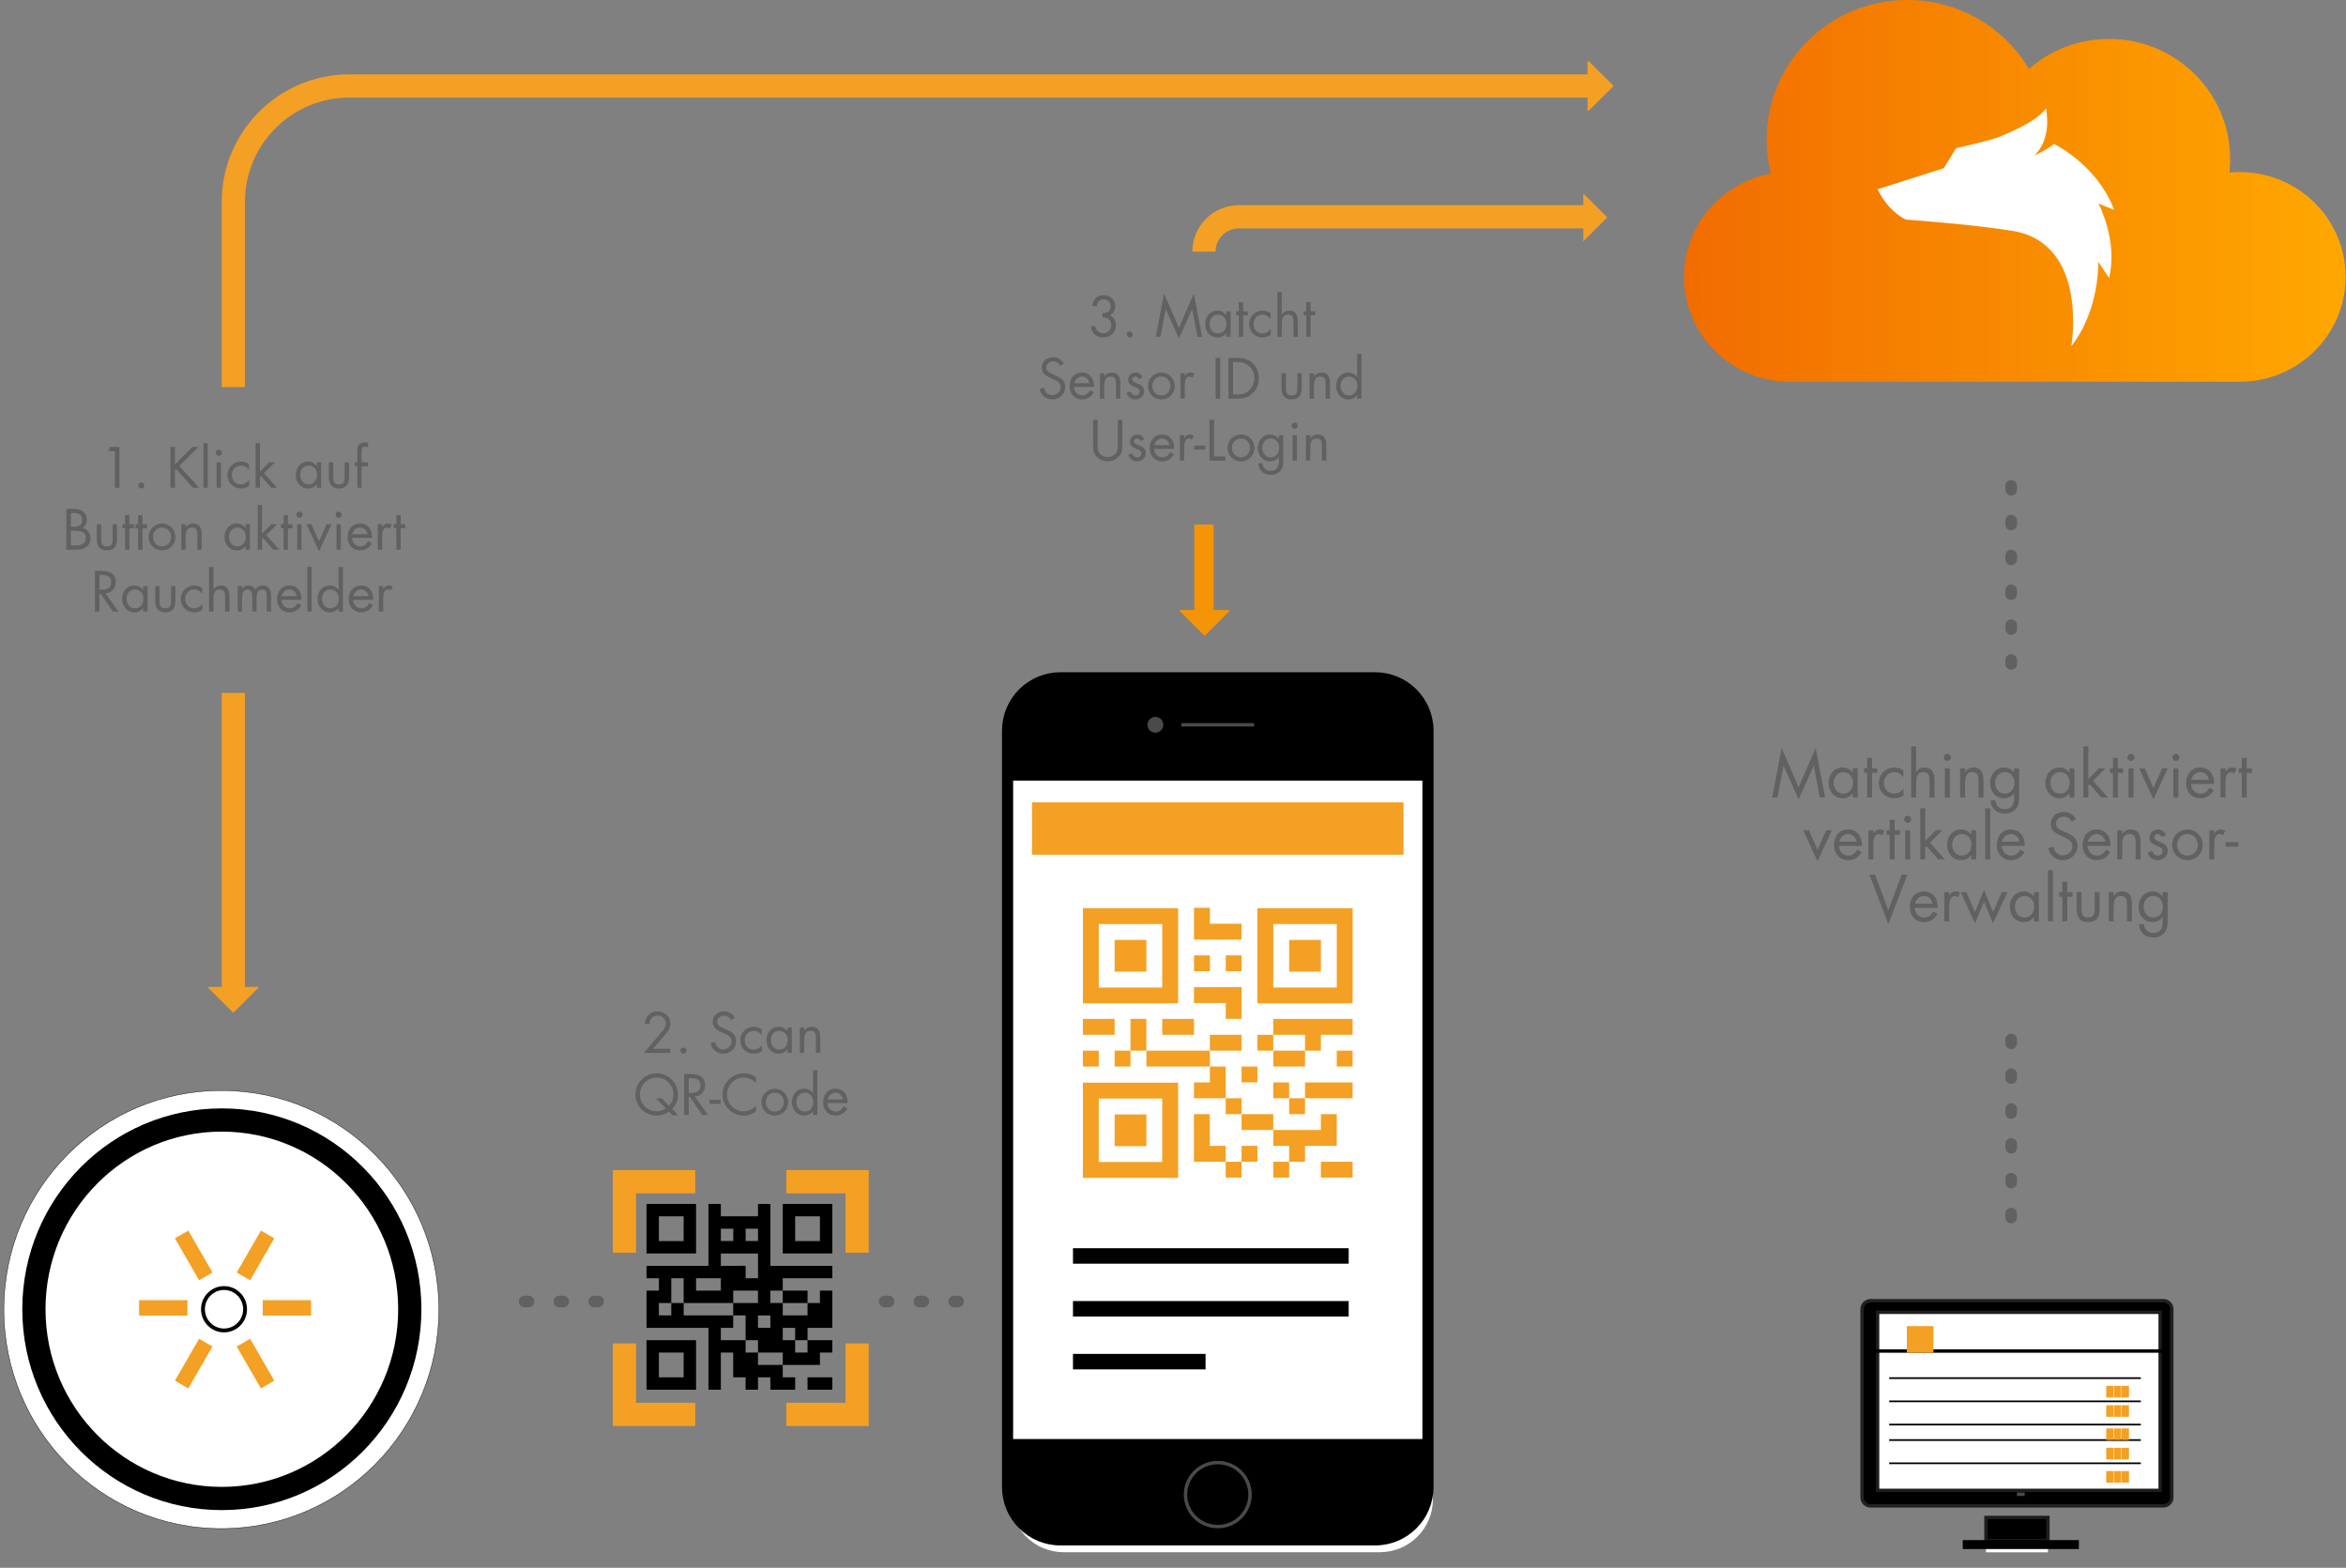 <svg width="606" height="405" viewBox="0 0 606 405" fill="none" xmlns="http://www.w3.org/2000/svg">
<rect x="0" y="0" width="606" height="405" fill="#808080" stroke="none"/>
<g id="Group 33" clip-path="url(#clip0_0_479)">
<g id="Group 144">
<g id="Group 15">
<path id="Fill 1" fill-rule="evenodd" clip-rule="evenodd" d="M456.342 35.997C456.342 39.058 456.727 42.036 457.454 44.874V44.874C444.687 47.164 435 58.228 435 71.526V71.526C435 86.483 447.255 98.611 462.366 98.611V98.611H578.536C593.65 98.611 605.9 86.483 605.9 71.526V71.526C605.9 56.565 593.65 44.438 578.536 44.438V44.438C577.639 44.438 576.753 44.482 575.875 44.567V44.567C576.006 43.407 576.077 42.223 576.077 41.03V41.03C576.077 23.926 562.069 10.059 544.787 10.059V10.059C536.852 10.059 529.607 12.981 524.094 17.801V17.801C517.773 7.152 506.087 0 492.708 0V0C472.623 0 456.342 16.114 456.342 35.997" fill="url(#paint0_linear_0_479)"/>
<path id="Fill 4" fill-rule="evenodd" clip-rule="evenodd" d="M542.04 52.565C542.04 52.565 547.17 62.135 544.79 71.794L542.013 67.629C542.013 67.629 542.444 79.99 535.043 89.421C535.043 89.421 539.711 62.764 519.689 59.614C508.363 57.831 492.37 56.739 492.37 56.739C492.37 56.739 488.015 55.029 485 48.897L502.125 43.442L505.266 38.295C505.266 38.295 514.166 36.303 516.313 35.385C516.313 35.385 526.069 31.732 528.48 28C528.48 28 530.301 35.532 525.508 40.169C525.508 40.169 529.69 38.187 530.529 37.178C530.529 37.178 541.625 42.396 546.109 54.216L542.04 52.565Z" fill="white"/>
</g>
<g id="Group 34">
<g id="Group 50 Copy 5">
<path id="Stroke 31" fill-rule="evenodd" clip-rule="evenodd" d="M0.99 338.293C0.99 307.054 26.148 281.705 57.165 281.705C88.204 281.705 113.362 307.054 113.362 338.293C113.362 369.543 88.204 394.88 57.165 394.88C26.148 394.88 0.99 369.543 0.99 338.293Z" fill="white" stroke="black" stroke-width="0.1"/>
<path id="Stroke 33" fill-rule="evenodd" clip-rule="evenodd" d="M8.757 338.209C8.757 311.213 30.493 289.321 57.297 289.321C84.117 289.321 105.853 311.213 105.853 338.209C105.853 365.22 84.117 387.096 57.297 387.096C30.493 387.096 8.757 365.22 8.757 338.209Z" stroke="black" stroke-width="6"/>
<path id="Fill 37" d="M52.431 338.209C52.431 335.18 54.872 332.732 57.868 332.732C60.876 332.732 63.306 335.18 63.306 338.209C63.306 341.238 60.876 343.685 57.868 343.685C54.872 343.685 52.431 341.238 52.431 338.209" stroke="black"/>
</g>
<path id="Stroke 20" d="M413.407 22.206H90.266C73.697 22.206 60.266 35.638 60.266 52.206V100" stroke="#F4A024" stroke-width="6"/>
<path id="Fill 22" fill-rule="evenodd" clip-rule="evenodd" d="M54.059 255.154L60.266 261.318L66.472 255.154H54.059Z" fill="#F4A024"/>
<path id="Stroke 24" fill-rule="evenodd" clip-rule="evenodd" d="M54.059 255.154L60.266 261.318L66.472 255.154H54.059Z" stroke="#F4A024" stroke-width="0.44" stroke-linejoin="round"/>
<path id="Fill 26" fill-rule="evenodd" clip-rule="evenodd" d="M410.302 28.372L416.512 22.207L410.302 16.043V28.372Z" fill="#F4A024"/>
<path id="Stroke 28" fill-rule="evenodd" clip-rule="evenodd" d="M410.302 28.372L416.512 22.207L410.302 16.043V28.372Z" stroke="#F4A024" stroke-width="0.44" stroke-linejoin="round"/>
<path id="Stroke 30" d="M60.266 179V256.552" stroke="#F4A024" stroke-width="6"/>
<path id="Fill 32" fill-rule="evenodd" clip-rule="evenodd" d="M261.066 192.516C261.066 184.989 267.211 178.89 274.783 178.89H356.415C363.993 178.89 370.132 184.989 370.132 192.516V387.35C370.132 394.873 363.993 400.976 356.415 400.976H274.783C267.211 400.976 261.066 394.873 261.066 387.35V192.516Z" fill="#FEFEFE"/>
</g>
<path id="Fill 1_2" fill-rule="evenodd" clip-rule="evenodd" d="M202.193 323.803H214.996V311H202.193V323.803ZM205.399 320.604H211.797V314.206H205.399V320.604ZM195.798 311V314.203H186.201V311H183.002V327.002H167V330.201H170.199V333.4H167V343.005H183.002V358.996H186.201V355.797V349.399H189.397V355.797H192.596V358.996H195.798V355.797H198.997V358.996H205.399V355.797H202.193V352.602H211.797V349.399H214.996V346.2H208.598V343.005H214.996V333.4H211.797V336.599H208.598V339.802H202.193V336.599H208.598V333.4H202.193V336.599H198.997V333.4H202.193V330.201H214.996V327.002H198.997V311H195.798ZM192.61 320.59H195.806V317.391H192.61V320.59ZM186.209 320.59H189.411V317.391H186.209V320.59ZM186.201 323.807H195.798L195.806 326.984V330.19H192.61V326.984L186.201 327.002V323.807ZM179.8 333.4H186.201V330.201H179.8V333.4ZM173.398 330.201H176.597V336.599H173.398V339.802H170.199V336.599H173.398V330.201ZM189.397 333.4H195.798V336.599H189.397V339.802H176.601V336.599H189.397V333.4ZM186.201 343.005H189.397V339.802H192.596V343.005V346.2H186.201V343.005ZM195.798 343.005H198.997V339.806H195.798V343.005ZM202.193 346.2H205.399V343.005H202.193V346.2ZM205.399 349.399H208.594V346.2H205.399V349.399ZM192.596 349.399H195.798V346.2H192.596V349.399ZM195.798 352.598H202.196V349.399H195.798V352.598ZM167 323.803H179.8V311H167V323.803ZM170.199 320.604H176.597V314.206H170.199V320.604ZM167 359H179.8V346.2H167V359ZM170.199 355.797H176.597V349.399H170.199V355.797ZM208.598 355.797V358.996H214.996L214.993 355.797H208.598Z" fill="black"/>
<g id="Group 39">
<path id="Clip 36" fill-rule="evenodd" clip-rule="evenodd" d="M273.871 175C266.321 175 260.198 181.151 260.198 188.742V188.742V385.227C260.198 392.821 266.321 398.972 273.871 398.972V398.972H355.253C362.806 398.972 368.932 392.821 368.932 385.227V385.227V188.742C368.932 181.151 362.806 175 355.253 175V175H273.871Z" fill="black"/>
<mask id="mask0_0_479" style="mask-type:luminance" maskUnits="userSpaceOnUse" x="260" y="175" width="109" height="224">
<path id="Clip 36_2" fill-rule="evenodd" clip-rule="evenodd" d="M273.871 175C266.321 175 260.198 181.151 260.198 188.742V188.742V385.227C260.198 392.821 266.321 398.972 273.871 398.972V398.972H355.253C362.806 398.972 368.932 392.821 368.932 385.227V385.227V188.742C368.932 181.151 362.806 175 355.253 175V175H273.871Z" fill="white"/>
</mask>
<g mask="url(#mask0_0_479)">
<path id="Fill 35" fill-rule="evenodd" clip-rule="evenodd" d="M260.195 372.175H368.932V201.207H260.195V372.175Z" fill="white"/>
<path id="Stroke 37" fill-rule="evenodd" clip-rule="evenodd" d="M260.195 372.175H368.932V201.207H260.195V372.175Z" stroke="black" stroke-width="0.88"/>
<path id="Stroke 38" fill-rule="evenodd" clip-rule="evenodd" d="M306.232 386.082C306.232 381.522 309.962 377.816 314.565 377.816C319.168 377.816 322.898 381.522 322.898 386.082C322.898 390.646 319.168 394.352 314.565 394.352C309.962 394.352 306.232 390.646 306.232 386.082Z" stroke="#4A4A4A" stroke-width="0.88"/>
</g>
</g>
<g id="Group 67">
<path id="Stroke 40" fill-rule="evenodd" clip-rule="evenodd" d="M260.264 188.757C260.264 181.211 266.382 175.095 273.922 175.095H355.204C362.75 175.095 368.862 181.211 368.862 188.757V384.119C368.862 391.662 362.75 397.781 355.204 397.781H273.922C266.382 397.781 260.264 391.662 260.264 384.119V188.757Z" stroke="black" stroke-width="2.88"/>
<path id="Stroke 42" d="M305.171 187.236H323.957" stroke="#4A4A4A" stroke-width="0.88"/>
<path id="Fill 44" fill-rule="evenodd" clip-rule="evenodd" d="M296.401 187.236C296.401 186.106 297.32 185.19 298.45 185.19C299.583 185.19 300.499 186.106 300.499 187.236C300.499 188.366 299.583 189.285 298.45 189.285C297.32 189.285 296.401 188.366 296.401 187.236" fill="#4A4A4A"/>
<path id="Stroke 46" d="M362.546 214.03H266.581" stroke="#F4A024" stroke-width="13.521"/>
<path id="Fill 48" fill-rule="evenodd" clip-rule="evenodd" d="M333.007 251.001H341.205V242.802H333.007V251.001ZM328.91 255.099H345.303V238.704H328.91V255.099ZM324.812 259.196H349.403V234.606H324.812V259.196ZM287.929 251.001H296.127V242.802H287.929V251.001ZM283.831 255.099H300.224V238.704H283.831V255.099ZM279.731 259.196H304.322V234.606H279.731V259.196ZM333.004 283.706H337.105V279.608H349.4V283.706H337.105V287.804H333.004V283.706H328.907V279.608H333.004V283.706ZM341.202 304.195H349.4V300.1H341.202V304.195ZM316.611 300.1H320.709V295.999H324.809V300.1H320.709V304.198H316.611V300.1ZM308.407 287.804H312.504V295.999H316.611V300.1H312.504H308.407L308.416 295.999L308.407 287.804ZM320.709 279.602H324.806V275.507H320.709V279.602ZM345.3 275.507H349.397V271.409H345.3V275.507ZM341.202 267.311V271.409H337.105V275.507H328.907V271.409H324.809V267.311H328.907V263.214H349.4V267.311H341.202ZM328.907 271.409H337.105V267.311H328.907V271.409ZM328.907 300.1H333.004V295.999H328.907V291.902H320.709V287.804H316.611V283.706H308.416V279.608H312.517V275.507H296.13V271.409H312.517V267.311H320.709V271.409H312.517V275.507H316.611V279.608V283.706H320.709V287.804H328.907V291.902H341.202V287.804H345.3V291.902V295.999H337.105V300.1H333.004V304.198H328.907V300.1ZM300.221 267.311H308.419V263.214H300.221V267.311ZM292.023 271.412H296.121V263.214H292.023V271.412ZM287.926 275.507H292.023V271.409H287.926V275.507ZM279.728 275.507H283.825V271.409H279.728V275.507ZM279.728 267.311H287.926V263.214H279.728V267.311ZM316.63 254.993H320.727V263.192H316.63V259.116H308.419V255.015L316.63 254.993ZM316.63 250.892H320.727V246.797H316.63V250.892ZM308.432 250.892H312.529V246.797H308.432V250.892ZM312.532 238.623H320.712V242.721H308.419V238.623L308.432 234.501H312.532V238.623ZM287.929 296.083H296.127V287.884H287.929V296.083ZM283.828 300.178H300.221V283.787H283.828V300.178ZM279.728 304.279H304.319V279.689H279.728V304.279Z" fill="#F4A024"/>
<path id="Stroke 51" d="M161.301 323.606V305.265H179.584" stroke="#F4A024" stroke-width="6"/>
<path id="Stroke 52" d="M221.408 323.606V305.265H203.118" stroke="#F4A024" stroke-width="6"/>
<path id="Stroke 53" d="M161.301 347.029V365.373H179.584" stroke="#F4A024" stroke-width="6"/>
<path id="Stroke 54" d="M221.408 347.029V365.373H203.118" stroke="#F4A024" stroke-width="6"/>
<path id="Line Copy 10" d="M154.5 336.208H131.5" stroke="#616161" stroke-width="3" stroke-linecap="round" stroke-linejoin="round" stroke-dasharray="1 8 1 8"/>
<path id="Line Copy 10_2" d="M247.5 336.208H225.5" stroke="#616161" stroke-width="3" stroke-linecap="round" stroke-linejoin="round" stroke-dasharray="1 8 1 8"/>
<path id="Stroke 61" d="M46.911 318.896L53.16 329.715" stroke="#F4A024" stroke-width="4"/>
<path id="Stroke 62" d="M62.879 346.841L69.125 357.66" stroke="#F4A024" stroke-width="4"/>
<path id="Stroke 63" d="M35.933 337.858H48.421" stroke="#F4A024" stroke-width="4"/>
<path id="Stroke 64" d="M67.869 337.858H80.364" stroke="#F4A024" stroke-width="4"/>
<path id="Stroke 65" d="M46.911 357.66L53.16 346.841" stroke="#F4A024" stroke-width="4"/>
<path id="Stroke 66" d="M62.879 329.715L69.125 318.896" stroke="#F4A024" stroke-width="4"/>
</g>
<g id="Group 128">
<g id="Group 31">
<path id="Fill 95" fill-rule="evenodd" clip-rule="evenodd" d="M513 401H529V392H513V401Z" fill="#FEFEFE"/>
<path id="Stroke 97" fill-rule="evenodd" clip-rule="evenodd" d="M513 398H529V392H513V398Z" fill="black" stroke="#1D1D1D" stroke-width="0.881"/>
<path id="Stroke 98" d="M507 399H537" stroke="black" stroke-width="2.322" stroke-linejoin="round"/>
<path id="Fill 99" fill-rule="evenodd" clip-rule="evenodd" d="M481 338.185C481 336.979 481.975 336 483.178 336H558.823C560.025 336 561 336.979 561 338.185V386.815C561 388.021 560.025 389 558.823 389H483.178C481.975 389 481 388.021 481 386.815V338.185Z" fill="#FEFEFE"/>
<path id="Stroke 100" fill-rule="evenodd" clip-rule="evenodd" d="M481 338.185C481 336.979 481.975 336 483.178 336H558.823C560.025 336 561 336.979 561 338.185V386.815C561 388.021 560.025 389 558.823 389H483.178C481.975 389 481 388.021 481 386.815V338.185Z" fill="black" stroke="#212121" stroke-width="0.881"/>
<path id="Fill 101" fill-rule="evenodd" clip-rule="evenodd" d="M485 385H558V339H485V385Z" fill="white"/>
<path id="Stroke 102" fill-rule="evenodd" clip-rule="evenodd" d="M485 385H558V339H485V385Z" stroke="#1D1D1D" stroke-width="0.881"/>
<path id="Stroke 103" d="M521 386H523" stroke="#4A4A4A" stroke-width="0.881"/>
<path id="Stroke 104" d="M483 349H559" stroke="black" stroke-width="0.881"/>
<path id="Fill 105" fill-rule="evenodd" clip-rule="evenodd" d="M493 349H499V343H493V349Z" fill="#F4A024"/>
<path id="Stroke 106" fill-rule="evenodd" clip-rule="evenodd" d="M493 349H499V343H493V349Z" stroke="#F4A024" stroke-width="0.881"/>
<path id="Stroke 107" d="M488 356H553" stroke="black" stroke-width="0.441"/>
<path id="Stroke 108" d="M488 362H553" stroke="black" stroke-width="0.441"/>
<path id="Stroke 109" d="M488 368H553" stroke="black" stroke-width="0.441"/>
<path id="Stroke 110" d="M488 372H553" stroke="black" stroke-width="0.441"/>
<path id="Stroke 111" d="M488 378H553" stroke="black" stroke-width="0.441"/>
<path id="Stroke 125" d="M545 358V361" stroke="#F4A024" stroke-width="1.881"/>
<path id="Stroke 126" d="M547 358V361" stroke="#F4A024" stroke-width="1.881"/>
<path id="Stroke 127" d="M549 358V361" stroke="#F4A024" stroke-width="1.881"/>
<path id="Stroke 128" d="M545 363V366" stroke="#F4A024" stroke-width="1.881"/>
<path id="Stroke 129" d="M547 363V366" stroke="#F4A024" stroke-width="1.881"/>
<path id="Stroke 130" d="M549 363V366" stroke="#F4A024" stroke-width="1.881"/>
<path id="Stroke 131" d="M545 369V372" stroke="#F4A024" stroke-width="1.881"/>
<path id="Stroke 132" d="M547 369V372" stroke="#F4A024" stroke-width="1.881"/>
<path id="Stroke 133" d="M549 369V372" stroke="#F4A024" stroke-width="1.881"/>
<path id="Stroke 134" d="M545 374V377" stroke="#F4A024" stroke-width="1.881"/>
<path id="Stroke 135" d="M547 374V377" stroke="#F4A024" stroke-width="1.881"/>
<path id="Stroke 136" d="M549 374V377" stroke="#F4A024" stroke-width="1.881"/>
<path id="Stroke 137" d="M545 380V383" stroke="#F4A024" stroke-width="1.881"/>
<path id="Stroke 138" d="M547 380V383" stroke="#F4A024" stroke-width="1.881"/>
<path id="Stroke 139" d="M549 380V383" stroke="#F4A024" stroke-width="1.881"/>
</g>
<path id="Stroke 68" d="M348.382 324.439H277.165" stroke="black" stroke-width="4"/>
<path id="Stroke 70" d="M348.382 338.092H277.165" stroke="black" stroke-width="4"/>
<path id="Stroke 72" d="M311.411 351.743H277.163" stroke="black" stroke-width="4"/>
<path id="Line Copy 10_3" d="M519.516 171.5V121.5" stroke="#616161" stroke-width="3" stroke-linecap="round" stroke-linejoin="round" stroke-dasharray="1 8 1 8"/>
<path id="Line Copy 10_4" d="M519.516 314.5V264.5" stroke="#616161" stroke-width="3" stroke-linecap="round" stroke-linejoin="round" stroke-dasharray="1 8 1 8"/>
<path id="Fill 74" fill-rule="evenodd" clip-rule="evenodd" d="M409 62.334L415.177 56.164L409 50V62.334Z" fill="#F4A024"/>
<path id="Stroke 78" d="M311 65.017V65.017C311 60.037 315.037 56 320.017 56L411 56" stroke="#F4A024" stroke-width="6"/>
<path id="Stroke 80" d="M311 157.759V135.5" stroke="#F49406" stroke-width="5"/>
<path id="Stroke 84" fill-rule="evenodd" clip-rule="evenodd" d="M305 157.8L311.164 163.976L317.334 157.8H305Z" fill="#F49406" stroke="#F49406" stroke-width="0.44" stroke-linejoin="round"/>
</g>
</g>
<g id="1. Klick auf Button">
<path d="M29.678 116.536H27.928L28.544 115.444H30.854V126H29.678V116.536Z" fill="#616161"/>
<path d="M36.499 124.614C36.933 124.614 37.283 124.964 37.283 125.384C37.283 125.818 36.933 126.182 36.499 126.182C36.065 126.182 35.715 125.818 35.715 125.384C35.715 124.964 36.065 124.614 36.499 124.614Z" fill="#616161"/>
<path d="M45.197 119.966L49.691 115.444H51.273L46.316 120.358L51.441 126H49.816L45.49 121.156L45.197 121.45V126H44.02V115.444H45.197V119.966Z" fill="#616161"/>
<path d="M53.671 114.45V126H52.551V114.45H53.671Z" fill="#616161"/>
<path d="M57.081 119.42V126H55.961V119.42H57.081ZM56.521 116.144C56.955 116.144 57.319 116.508 57.319 116.942C57.319 117.39 56.955 117.74 56.521 117.74C56.087 117.74 55.723 117.39 55.723 116.942C55.723 116.508 56.087 116.144 56.521 116.144Z" fill="#616161"/>
<path d="M64.301 119.896V121.38H64.273C63.755 120.722 63.111 120.274 62.229 120.274C60.871 120.274 59.905 121.394 59.905 122.71C59.905 124.012 60.801 125.146 62.173 125.146C63.111 125.146 63.769 124.726 64.315 124.012H64.343V125.51C63.699 125.944 63.041 126.182 62.257 126.182C60.269 126.182 58.757 124.698 58.757 122.71C58.757 120.75 60.339 119.238 62.271 119.238C62.985 119.238 63.713 119.476 64.301 119.896Z" fill="#616161"/>
<path d="M67.137 114.45V121.856L69.531 119.42H71.029L68.215 122.22L71.561 126H70.077L67.431 123.004L67.137 123.298V126H66.017V114.45H67.137Z" fill="#616161"/>
<path d="M79.686 120.274C78.384 120.274 77.544 121.408 77.544 122.64C77.544 123.928 78.3 125.146 79.7 125.146C81.142 125.146 81.898 123.984 81.898 122.654C81.898 121.338 81.072 120.274 79.686 120.274ZM82.962 119.42V126H81.842V125.09H81.814C81.24 125.818 80.47 126.182 79.546 126.182C77.614 126.182 76.396 124.544 76.396 122.724C76.396 120.848 77.586 119.238 79.56 119.238C80.456 119.238 81.268 119.658 81.814 120.358H81.842V119.42H82.962Z" fill="#616161"/>
<path d="M86.072 119.42V123.088C86.072 124.194 86.198 125.146 87.556 125.146C88.914 125.146 89.04 124.194 89.04 123.088V119.42H90.16V123.214C90.16 124.964 89.502 126.182 87.556 126.182C85.61 126.182 84.952 124.964 84.952 123.214V119.42H86.072Z" fill="#616161"/>
<path d="M93.418 120.456V126H92.298V120.456H91.682V119.42H92.298V116.802C92.298 116.256 92.298 115.57 92.592 115.094C92.956 114.506 93.614 114.268 94.286 114.268C94.552 114.268 94.818 114.324 95.084 114.408V115.542C94.832 115.458 94.608 115.388 94.328 115.388C93.418 115.388 93.418 116.032 93.418 117.194V119.42H95.084V120.456H93.418Z" fill="#616161"/>
<path d="M18.311 137.1V140.908H19.487C20.803 140.908 22.189 140.586 22.189 138.976C22.189 137.338 20.621 137.1 19.333 137.1H18.311ZM17.135 142V131.444H18.871C20.789 131.444 22.399 132.144 22.399 134.3C22.399 135.154 22.077 135.882 21.363 136.358C22.623 136.666 23.365 137.8 23.365 139.06C23.365 141.16 21.671 142 19.585 142H17.135ZM18.311 132.536V136.092H18.759C20.089 136.092 21.223 135.938 21.223 134.3C21.223 132.704 20.215 132.536 18.773 132.536H18.311Z" fill="#616161"/>
<path d="M26.128 135.42V139.088C26.128 140.194 26.254 141.146 27.612 141.146C28.97 141.146 29.096 140.194 29.096 139.088V135.42H30.216V139.214C30.216 140.964 29.558 142.182 27.612 142.182C25.666 142.182 25.008 140.964 25.008 139.214V135.42H26.128Z" fill="#616161"/>
<path d="M33.432 136.456V142H32.312V136.456H31.626V135.42H32.312V133.054H33.432V135.42H34.608V136.456H33.432Z" fill="#616161"/>
<path d="M36.795 136.456V142H35.675V136.456H34.989V135.42H35.675V133.054H36.795V135.42H37.971V136.456H36.795Z" fill="#616161"/>
<path d="M41.852 142.182C39.934 142.182 38.394 140.656 38.394 138.724C38.394 136.792 39.92 135.238 41.852 135.238C43.784 135.238 45.31 136.792 45.31 138.724C45.31 140.656 43.77 142.182 41.852 142.182ZM41.852 136.274C40.466 136.274 39.514 137.38 39.514 138.71C39.514 140.054 40.466 141.146 41.852 141.146C43.238 141.146 44.19 140.054 44.19 138.71C44.19 137.38 43.238 136.274 41.852 136.274Z" fill="#616161"/>
<path d="M47.964 135.42V136.218H47.992C48.454 135.588 49.056 135.238 49.868 135.238C51.688 135.238 52.108 136.554 52.108 138.094V142H50.988V138.29C50.988 137.226 50.904 136.274 49.602 136.274C48.062 136.274 47.964 137.702 47.964 138.878V142H46.844V135.42H47.964Z" fill="#616161"/>
<path d="M61.277 136.274C59.975 136.274 59.135 137.408 59.135 138.64C59.135 139.928 59.891 141.146 61.291 141.146C62.733 141.146 63.489 139.984 63.489 138.654C63.489 137.338 62.663 136.274 61.277 136.274ZM64.553 135.42V142H63.433V141.09H63.405C62.831 141.818 62.061 142.182 61.137 142.182C59.205 142.182 57.987 140.544 57.987 138.724C57.987 136.848 59.177 135.238 61.151 135.238C62.047 135.238 62.859 135.658 63.405 136.358H63.433V135.42H64.553Z" fill="#616161"/>
<path d="M67.691 130.45V137.856L70.085 135.42H71.583L68.769 138.22L72.115 142H70.631L67.985 139.004L67.691 139.298V142H66.571V130.45H67.691Z" fill="#616161"/>
<path d="M74.379 136.456V142H73.259V136.456H72.573V135.42H73.259V133.054H74.379V135.42H75.555V136.456H74.379Z" fill="#616161"/>
<path d="M77.896 135.42V142H76.776V135.42H77.896ZM77.336 132.144C77.77 132.144 78.134 132.508 78.134 132.942C78.134 133.39 77.77 133.74 77.336 133.74C76.902 133.74 76.538 133.39 76.538 132.942C76.538 132.508 76.902 132.144 77.336 132.144Z" fill="#616161"/>
<path d="M80.454 135.42L82.415 139.844L84.374 135.42H85.635L82.415 142.434L79.18 135.42H80.454Z" fill="#616161"/>
<path d="M88.041 135.42V142H86.921V135.42H88.041ZM87.481 132.144C87.915 132.144 88.279 132.508 88.279 132.942C88.279 133.39 87.915 133.74 87.481 133.74C87.047 133.74 86.683 133.39 86.683 132.942C86.683 132.508 87.047 132.144 87.481 132.144Z" fill="#616161"/>
<path d="M96.101 138.948H90.935C90.949 140.166 91.817 141.146 93.091 141.146C94.043 141.146 94.659 140.572 95.093 139.788L96.045 140.334C95.415 141.51 94.351 142.182 93.007 142.182C91.047 142.182 89.787 140.684 89.787 138.794C89.787 136.848 90.921 135.238 92.979 135.238C95.093 135.238 96.213 136.988 96.101 138.948ZM90.991 137.996H94.925C94.771 137.044 93.973 136.274 92.993 136.274C92.027 136.274 91.131 137.044 90.991 137.996Z" fill="#616161"/>
<path d="M98.699 135.42V136.134H98.727C99.119 135.616 99.455 135.238 100.183 135.238C100.561 135.238 100.869 135.364 101.191 135.546L100.659 136.568C100.435 136.414 100.281 136.274 99.987 136.274C98.755 136.274 98.699 137.856 98.699 138.71V142H97.579V135.42H98.699Z" fill="#616161"/>
<path d="M103.5 136.456V142H102.38V136.456H101.694V135.42H102.38V133.054H103.5V135.42H104.676V136.456H103.5Z" fill="#616161"/>
<path d="M25.694 148.536V152.33H26.058C27.388 152.33 28.732 152.078 28.732 150.44C28.732 148.704 27.458 148.536 26.044 148.536H25.694ZM25.694 153.366V158H24.518V147.444H26.044C28.046 147.444 29.908 147.976 29.908 150.356C29.908 151.98 28.886 153.128 27.262 153.268L30.622 158H29.18L25.988 153.366H25.694Z" fill="#616161"/>
<path d="M34.836 152.274C33.533 152.274 32.694 153.408 32.694 154.64C32.694 155.928 33.45 157.146 34.849 157.146C36.291 157.146 37.047 155.984 37.047 154.654C37.047 153.338 36.221 152.274 34.836 152.274ZM38.111 151.42V158H36.992V157.09H36.964C36.389 157.818 35.62 158.182 34.696 158.182C32.764 158.182 31.546 156.544 31.546 154.724C31.546 152.848 32.736 151.238 34.709 151.238C35.605 151.238 36.417 151.658 36.964 152.358H36.992V151.42H38.111Z" fill="#616161"/>
<path d="M41.221 151.42V155.088C41.221 156.194 41.347 157.146 42.706 157.146C44.063 157.146 44.19 156.194 44.19 155.088V151.42H45.309V155.214C45.309 156.964 44.651 158.182 42.706 158.182C40.76 158.182 40.102 156.964 40.102 155.214V151.42H41.221Z" fill="#616161"/>
<path d="M52.236 151.896V153.38H52.208C51.69 152.722 51.046 152.274 50.164 152.274C48.806 152.274 47.84 153.394 47.84 154.71C47.84 156.012 48.736 157.146 50.108 157.146C51.046 157.146 51.704 156.726 52.25 156.012H52.278V157.51C51.634 157.944 50.976 158.182 50.192 158.182C48.204 158.182 46.692 156.698 46.692 154.71C46.692 152.75 48.274 151.238 50.206 151.238C50.92 151.238 51.648 151.476 52.236 151.896Z" fill="#616161"/>
<path d="M54.008 146.45H55.128V152.19L55.156 152.218C55.618 151.588 56.22 151.238 57.032 151.238C58.852 151.238 59.272 152.554 59.272 154.094V158H58.152V154.29C58.152 153.226 58.068 152.274 56.766 152.274C55.226 152.274 55.128 153.702 55.128 154.878V158H54.008V146.45Z" fill="#616161"/>
<path d="M62.524 151.42V152.134H62.552C62.902 151.588 63.462 151.238 64.134 151.238C64.904 151.238 65.604 151.644 65.954 152.33C66.346 151.602 67.13 151.238 67.928 151.238C69.608 151.238 70.028 152.61 70.028 153.996V158H68.908V154.178C68.908 153.324 68.852 152.274 67.704 152.274C66.416 152.274 66.276 153.52 66.276 154.514V158H65.156V154.262C65.156 153.45 65.058 152.274 63.98 152.274C62.664 152.274 62.524 153.604 62.524 154.598V158H61.404V151.42H62.524Z" fill="#616161"/>
<path d="M77.876 154.948H72.71C72.724 156.166 73.592 157.146 74.866 157.146C75.818 157.146 76.434 156.572 76.868 155.788L77.82 156.334C77.19 157.51 76.126 158.182 74.782 158.182C72.822 158.182 71.562 156.684 71.562 154.794C71.562 152.848 72.696 151.238 74.754 151.238C76.868 151.238 77.988 152.988 77.876 154.948ZM72.766 153.996H76.7C76.546 153.044 75.748 152.274 74.768 152.274C73.802 152.274 72.906 153.044 72.766 153.996Z" fill="#616161"/>
<path d="M80.502 146.45V158H79.382V146.45H80.502Z" fill="#616161"/>
<path d="M85.312 152.274C84.01 152.274 83.17 153.408 83.17 154.64C83.17 155.928 83.926 157.146 85.326 157.146C86.768 157.146 87.524 155.984 87.524 154.654C87.524 153.338 86.698 152.274 85.312 152.274ZM87.468 158V157.09H87.44C86.894 157.804 86.068 158.182 85.172 158.182C83.24 158.182 82.022 156.544 82.022 154.724C82.022 152.848 83.212 151.238 85.186 151.238C86.068 151.238 86.908 151.658 87.44 152.358H87.468V146.45H88.588V158H87.468Z" fill="#616161"/>
<path d="M96.388 154.948H91.222C91.236 156.166 92.104 157.146 93.378 157.146C94.33 157.146 94.946 156.572 95.38 155.788L96.332 156.334C95.702 157.51 94.638 158.182 93.294 158.182C91.334 158.182 90.074 156.684 90.074 154.794C90.074 152.848 91.208 151.238 93.266 151.238C95.38 151.238 96.5 152.988 96.388 154.948ZM91.278 153.996H95.212C95.058 153.044 94.26 152.274 93.28 152.274C92.314 152.274 91.418 153.044 91.278 153.996Z" fill="#616161"/>
<path d="M98.986 151.42V152.134H99.014C99.406 151.616 99.742 151.238 100.47 151.238C100.848 151.238 101.156 151.364 101.478 151.546L100.946 152.568C100.722 152.414 100.568 152.274 100.274 152.274C99.042 152.274 98.986 153.856 98.986 154.71V158H97.866V151.42H98.986Z" fill="#616161"/>
</g>
<g id="Matching aktiviert v">
<path d="M457.773 206L460.221 193.248L464.605 203.376L469.005 193.248L471.453 206H470.077L468.525 197.84H468.493L464.605 206.496L460.733 197.84H460.701L459.149 206H457.773Z" fill="#616161"/>
<path d="M476.117 199.456C474.629 199.456 473.669 200.752 473.669 202.16C473.669 203.632 474.533 205.024 476.133 205.024C477.781 205.024 478.645 203.696 478.645 202.176C478.645 200.672 477.701 199.456 476.117 199.456ZM479.861 198.48V206H478.581V204.96H478.549C477.893 205.792 477.013 206.208 475.957 206.208C473.749 206.208 472.357 204.336 472.357 202.256C472.357 200.112 473.717 198.272 475.973 198.272C476.997 198.272 477.925 198.752 478.549 199.552H478.581V198.48H479.861Z" fill="#616161"/>
<path d="M483.576 199.664V206H482.296V199.664H481.512V198.48H482.296V195.776H483.576V198.48H484.92V199.664H483.576Z" fill="#616161"/>
<path d="M491.659 199.024V200.72H491.627C491.035 199.968 490.299 199.456 489.291 199.456C487.739 199.456 486.635 200.736 486.635 202.24C486.635 203.728 487.659 205.024 489.227 205.024C490.299 205.024 491.051 204.544 491.675 203.728H491.707V205.44C490.971 205.936 490.219 206.208 489.323 206.208C487.051 206.208 485.323 204.512 485.323 202.24C485.323 200 487.131 198.272 489.339 198.272C490.155 198.272 490.987 198.544 491.659 199.024Z" fill="#616161"/>
<path d="M493.685 192.8H494.965V199.36L494.997 199.392C495.525 198.672 496.213 198.272 497.141 198.272C499.221 198.272 499.701 199.776 499.701 201.536V206H498.421V201.76C498.421 200.544 498.325 199.456 496.837 199.456C495.077 199.456 494.965 201.088 494.965 202.432V206H493.685V192.8Z" fill="#616161"/>
<path d="M503.658 198.48V206H502.378V198.48H503.658ZM503.018 194.736C503.514 194.736 503.93 195.152 503.93 195.648C503.93 196.16 503.514 196.56 503.018 196.56C502.522 196.56 502.106 196.16 502.106 195.648C502.106 195.152 502.522 194.736 503.018 194.736Z" fill="#616161"/>
<path d="M507.605 198.48V199.392H507.637C508.165 198.672 508.853 198.272 509.781 198.272C511.861 198.272 512.341 199.776 512.341 201.536V206H511.061V201.76C511.061 200.544 510.965 199.456 509.477 199.456C507.717 199.456 507.605 201.088 507.605 202.432V206H506.325V198.48H507.605Z" fill="#616161"/>
<path d="M517.818 199.456C516.33 199.456 515.37 200.752 515.37 202.16C515.37 203.632 516.234 205.024 517.834 205.024C519.482 205.024 520.346 203.696 520.346 202.176C520.346 200.672 519.402 199.456 517.818 199.456ZM521.562 198.48V205.632C521.562 206.832 521.562 207.872 520.794 208.864C520.09 209.76 519.002 210.192 517.882 210.192C515.786 210.192 514.234 208.864 514.186 206.736H515.466C515.482 208.128 516.49 209.008 517.866 209.008C519.85 209.008 520.282 207.552 520.282 205.856V204.96H520.25C519.642 205.744 518.65 206.208 517.642 206.208C515.45 206.208 514.058 204.368 514.058 202.272C514.058 200.16 515.466 198.272 517.69 198.272C518.73 198.272 519.642 198.736 520.25 199.552H520.282V198.48H521.562Z" fill="#616161"/>
<path d="M532.102 199.456C530.614 199.456 529.654 200.752 529.654 202.16C529.654 203.632 530.518 205.024 532.118 205.024C533.766 205.024 534.63 203.696 534.63 202.176C534.63 200.672 533.686 199.456 532.102 199.456ZM535.846 198.48V206H534.566V204.96H534.534C533.878 205.792 532.998 206.208 531.942 206.208C529.734 206.208 528.342 204.336 528.342 202.256C528.342 200.112 529.702 198.272 531.958 198.272C532.982 198.272 533.91 198.752 534.534 199.552H534.566V198.48H535.846Z" fill="#616161"/>
<path d="M539.432 192.8V201.264L542.168 198.48H543.88L540.664 201.68L544.488 206H542.792L539.768 202.576L539.432 202.912V206H538.152V192.8H539.432Z" fill="#616161"/>
<path d="M547.076 199.664V206H545.796V199.664H545.012V198.48H545.796V195.776H547.076V198.48H548.42V199.664H547.076Z" fill="#616161"/>
<path d="M551.095 198.48V206H549.815V198.48H551.095ZM550.455 194.736C550.951 194.736 551.367 195.152 551.367 195.648C551.367 196.16 550.951 196.56 550.455 196.56C549.959 196.56 549.543 196.16 549.543 195.648C549.543 195.152 549.959 194.736 550.455 194.736Z" fill="#616161"/>
<path d="M554.019 198.48L556.259 203.536L558.499 198.48H559.939L556.259 206.496L552.563 198.48H554.019Z" fill="#616161"/>
<path d="M562.689 198.48V206H561.409V198.48H562.689ZM562.049 194.736C562.545 194.736 562.961 195.152 562.961 195.648C562.961 196.16 562.545 196.56 562.049 196.56C561.553 196.56 561.137 196.16 561.137 195.648C561.137 195.152 561.553 194.736 562.049 194.736Z" fill="#616161"/>
<path d="M571.901 202.512H565.997C566.013 203.904 567.005 205.024 568.461 205.024C569.549 205.024 570.253 204.368 570.749 203.472L571.837 204.096C571.117 205.44 569.901 206.208 568.365 206.208C566.125 206.208 564.685 204.496 564.685 202.336C564.685 200.112 565.981 198.272 568.333 198.272C570.749 198.272 572.029 200.272 571.901 202.512ZM566.061 201.424H570.557C570.381 200.336 569.469 199.456 568.349 199.456C567.245 199.456 566.221 200.336 566.061 201.424Z" fill="#616161"/>
<path d="M574.869 198.48V199.296H574.901C575.349 198.704 575.733 198.272 576.565 198.272C576.997 198.272 577.349 198.416 577.717 198.624L577.109 199.792C576.853 199.616 576.677 199.456 576.341 199.456C574.933 199.456 574.869 201.264 574.869 202.24V206H573.589V198.48H574.869Z" fill="#616161"/>
<path d="M580.357 199.664V206H579.077V199.664H578.293V198.48H579.077V195.776H580.357V198.48H581.701V199.664H580.357Z" fill="#616161"/>
<path d="M467.253 214.48L469.493 219.536L471.733 214.48H473.173L469.493 222.496L465.797 214.48H467.253Z" fill="#616161"/>
<path d="M480.947 218.512H475.043C475.059 219.904 476.051 221.024 477.507 221.024C478.595 221.024 479.299 220.368 479.795 219.472L480.883 220.096C480.163 221.44 478.947 222.208 477.411 222.208C475.171 222.208 473.731 220.496 473.731 218.336C473.731 216.112 475.027 214.272 477.379 214.272C479.795 214.272 481.075 216.272 480.947 218.512ZM475.107 217.424H479.603C479.427 216.336 478.515 215.456 477.395 215.456C476.291 215.456 475.267 216.336 475.107 217.424Z" fill="#616161"/>
<path d="M483.916 214.48V215.296H483.948C484.396 214.704 484.78 214.272 485.612 214.272C486.044 214.272 486.396 214.416 486.764 214.624L486.156 215.792C485.9 215.616 485.724 215.456 485.388 215.456C483.98 215.456 483.916 217.264 483.916 218.24V222H482.636V214.48H483.916Z" fill="#616161"/>
<path d="M489.404 215.664V222H488.124V215.664H487.34V214.48H488.124V211.776H489.404V214.48H490.748V215.664H489.404Z" fill="#616161"/>
<path d="M493.423 214.48V222H492.143V214.48H493.423ZM492.783 210.736C493.279 210.736 493.695 211.152 493.695 211.648C493.695 212.16 493.279 212.56 492.783 212.56C492.287 212.56 491.871 212.16 491.871 211.648C491.871 211.152 492.287 210.736 492.783 210.736Z" fill="#616161"/>
<path d="M497.307 208.8V217.264L500.043 214.48H501.755L498.539 217.68L502.363 222H500.667L497.643 218.576L497.307 218.912V222H496.027V208.8H497.307Z" fill="#616161"/>
<path d="M506.727 215.456C505.239 215.456 504.279 216.752 504.279 218.16C504.279 219.632 505.143 221.024 506.743 221.024C508.391 221.024 509.255 219.696 509.255 218.176C509.255 216.672 508.311 215.456 506.727 215.456ZM510.471 214.48V222H509.191V220.96H509.159C508.503 221.792 507.623 222.208 506.567 222.208C504.359 222.208 502.967 220.336 502.967 218.256C502.967 216.112 504.327 214.272 506.583 214.272C507.607 214.272 508.535 214.752 509.159 215.552H509.191V214.48H510.471Z" fill="#616161"/>
<path d="M514.089 208.8V222H512.809V208.8H514.089Z" fill="#616161"/>
<path d="M523.01 218.512H517.106C517.122 219.904 518.114 221.024 519.57 221.024C520.658 221.024 521.362 220.368 521.858 219.472L522.946 220.096C522.226 221.44 521.01 222.208 519.474 222.208C517.234 222.208 515.794 220.496 515.794 218.336C515.794 216.112 517.09 214.272 519.442 214.272C521.858 214.272 523.138 216.272 523.01 218.512ZM517.17 217.424H521.666C521.49 216.336 520.578 215.456 519.458 215.456C518.354 215.456 517.33 216.336 517.17 217.424Z" fill="#616161"/>
<path d="M536.229 211.6L535.157 212.288C534.677 211.456 534.101 210.976 533.077 210.976C532.005 210.976 531.077 211.744 531.077 212.848C531.077 213.888 532.149 214.368 532.965 214.736L533.765 215.088C535.333 215.776 536.661 216.56 536.661 218.48C536.661 220.592 534.965 222.208 532.869 222.208C530.933 222.208 529.493 220.96 529.109 219.088L530.421 218.72C530.597 219.952 531.541 220.96 532.837 220.96C534.133 220.96 535.317 219.968 535.317 218.608C535.317 217.2 534.213 216.72 533.093 216.208L532.357 215.888C530.949 215.248 529.733 214.528 529.733 212.8C529.733 210.928 531.317 209.728 533.109 209.728C534.453 209.728 535.589 210.416 536.229 211.6Z" fill="#616161"/>
<path d="M545.166 218.512H539.262C539.278 219.904 540.27 221.024 541.726 221.024C542.814 221.024 543.518 220.368 544.014 219.472L545.102 220.096C544.382 221.44 543.166 222.208 541.63 222.208C539.39 222.208 537.95 220.496 537.95 218.336C537.95 216.112 539.246 214.272 541.598 214.272C544.014 214.272 545.294 216.272 545.166 218.512ZM539.326 217.424H543.822C543.646 216.336 542.734 215.456 541.614 215.456C540.51 215.456 539.486 216.336 539.326 217.424Z" fill="#616161"/>
<path d="M548.199 214.48V215.392H548.231C548.759 214.672 549.447 214.272 550.375 214.272C552.455 214.272 552.935 215.776 552.935 217.536V222H551.655V217.76C551.655 216.544 551.559 215.456 550.071 215.456C548.311 215.456 548.199 217.088 548.199 218.432V222H546.919V214.48H548.199Z" fill="#616161"/>
<path d="M559.484 215.664L558.412 216.224C558.236 215.824 557.852 215.456 557.388 215.456C556.94 215.456 556.46 215.808 556.46 216.288C556.46 216.976 557.324 217.232 558.204 217.6C559.084 217.968 559.948 218.496 559.948 219.76C559.948 221.184 558.796 222.208 557.404 222.208C556.14 222.208 555.148 221.488 554.748 220.304L555.884 219.824C556.204 220.528 556.572 221.024 557.42 221.024C558.108 221.024 558.636 220.56 558.636 219.872C558.636 218.192 555.244 218.768 555.244 216.4C555.244 215.136 556.268 214.272 557.484 214.272C558.348 214.272 559.148 214.88 559.484 215.664Z" fill="#616161"/>
<path d="M565.043 222.208C562.851 222.208 561.091 220.464 561.091 218.256C561.091 216.048 562.835 214.272 565.043 214.272C567.251 214.272 568.995 216.048 568.995 218.256C568.995 220.464 567.235 222.208 565.043 222.208ZM565.043 215.456C563.459 215.456 562.371 216.72 562.371 218.24C562.371 219.776 563.459 221.024 565.043 221.024C566.627 221.024 567.715 219.776 567.715 218.24C567.715 216.72 566.627 215.456 565.043 215.456Z" fill="#616161"/>
<path d="M571.963 214.48V215.296H571.995C572.443 214.704 572.827 214.272 573.659 214.272C574.091 214.272 574.443 214.416 574.811 214.624L574.203 215.792C573.947 215.616 573.771 215.456 573.435 215.456C572.027 215.456 571.963 217.264 571.963 218.24V222H570.683V214.48H571.963Z" fill="#616161"/>
<path d="M574.923 217.552H578.203V218.736H574.923V217.552Z" fill="#616161"/>
<path d="M484.341 225.936L487.781 235.136L491.221 225.936H492.677L487.781 238.72L482.885 225.936H484.341Z" fill="#616161"/>
<path d="M500.533 234.512H494.629C494.645 235.904 495.637 237.024 497.093 237.024C498.181 237.024 498.885 236.368 499.381 235.472L500.469 236.096C499.749 237.44 498.533 238.208 496.997 238.208C494.757 238.208 493.317 236.496 493.317 234.336C493.317 232.112 494.613 230.272 496.965 230.272C499.381 230.272 500.661 232.272 500.533 234.512ZM494.693 233.424H499.189C499.013 232.336 498.101 231.456 496.981 231.456C495.877 231.456 494.853 232.336 494.693 233.424Z" fill="#616161"/>
<path d="M503.502 230.48V231.296H503.534C503.982 230.704 504.366 230.272 505.198 230.272C505.63 230.272 505.982 230.416 506.35 230.624L505.742 231.792C505.486 231.616 505.31 231.456 504.974 231.456C503.566 231.456 503.502 233.264 503.502 234.24V238H502.222V230.48H503.502Z" fill="#616161"/>
<path d="M507.934 230.48L510.158 235.568L512.494 229.904L514.846 235.568L517.086 230.48H518.542L514.814 238.528L512.494 232.928L510.174 238.528L506.478 230.48H507.934Z" fill="#616161"/>
<path d="M522.922 231.456C521.434 231.456 520.474 232.752 520.474 234.16C520.474 235.632 521.338 237.024 522.938 237.024C524.586 237.024 525.45 235.696 525.45 234.176C525.45 232.672 524.506 231.456 522.922 231.456ZM526.666 230.48V238H525.386V236.96H525.354C524.698 237.792 523.818 238.208 522.762 238.208C520.554 238.208 519.162 236.336 519.162 234.256C519.162 232.112 520.522 230.272 522.778 230.272C523.802 230.272 524.73 230.752 525.354 231.552H525.386V230.48H526.666Z" fill="#616161"/>
<path d="M530.284 224.8V238H529.004V224.8H530.284Z" fill="#616161"/>
<path d="M534.005 231.664V238H532.725V231.664H531.941V230.48H532.725V227.776H534.005V230.48H535.349V231.664H534.005Z" fill="#616161"/>
<path d="M537.689 230.48V234.672C537.689 235.936 537.833 237.024 539.385 237.024C540.937 237.024 541.081 235.936 541.081 234.672V230.48H542.361V234.816C542.361 236.816 541.609 238.208 539.385 238.208C537.161 238.208 536.409 236.816 536.409 234.816V230.48H537.689Z" fill="#616161"/>
<path d="M545.973 230.48V231.392H546.005C546.533 230.672 547.22 230.272 548.148 230.272C550.228 230.272 550.709 231.776 550.709 233.536V238H549.429V233.76C549.429 232.544 549.332 231.456 547.844 231.456C546.084 231.456 545.973 233.088 545.973 234.432V238H544.693V230.48H545.973Z" fill="#616161"/>
<path d="M556.186 231.456C554.698 231.456 553.738 232.752 553.738 234.16C553.738 235.632 554.602 237.024 556.202 237.024C557.85 237.024 558.714 235.696 558.714 234.176C558.714 232.672 557.77 231.456 556.186 231.456ZM559.93 230.48V237.632C559.93 238.832 559.93 239.872 559.162 240.864C558.458 241.76 557.37 242.192 556.25 242.192C554.154 242.192 552.602 240.864 552.554 238.736H553.834C553.85 240.128 554.858 241.008 556.234 241.008C558.218 241.008 558.65 239.552 558.65 237.856V236.96H558.618C558.01 237.744 557.018 238.208 556.01 238.208C553.818 238.208 552.426 236.368 552.426 234.272C552.426 232.16 553.834 230.272 556.058 230.272C557.098 230.272 558.01 230.736 558.618 231.552H558.65V230.48H559.93Z" fill="#616161"/>
</g>
<g id="3. Matcht Sensor ID">
<path d="M284.814 82.002V80.91C285.934 80.868 286.9 80.532 286.9 79.202C286.9 78.082 286.158 77.354 285.052 77.354C284.002 77.354 283.414 78.054 283.316 79.048H282.154C282.322 77.368 283.344 76.262 285.08 76.262C286.774 76.262 288.076 77.41 288.076 79.146C288.076 80.084 287.572 81.022 286.718 81.456C287.74 81.918 288.23 82.968 288.23 84.046C288.23 85.894 286.76 87.182 284.954 87.182C283.246 87.182 281.846 86.02 281.818 84.256H282.966C283.022 85.334 283.932 86.09 284.996 86.09C286.172 86.09 287.054 85.138 287.054 83.976C287.054 82.632 286.102 81.96 284.814 82.002Z" fill="#616161"/>
<path d="M291.803 85.614C292.237 85.614 292.587 85.964 292.587 86.384C292.587 86.818 292.237 87.182 291.803 87.182C291.369 87.182 291.019 86.818 291.019 86.384C291.019 85.964 291.369 85.614 291.803 85.614Z" fill="#616161"/>
<path d="M298.554 87L300.696 75.842L304.532 84.704L308.382 75.842L310.524 87H309.32L307.962 79.86H307.934L304.532 87.434L301.144 79.86H301.116L299.758 87H298.554Z" fill="#616161"/>
<path d="M314.605 81.274C313.303 81.274 312.463 82.408 312.463 83.64C312.463 84.928 313.219 86.146 314.619 86.146C316.061 86.146 316.817 84.984 316.817 83.654C316.817 82.338 315.991 81.274 314.605 81.274ZM317.881 80.42V87H316.761V86.09H316.733C316.159 86.818 315.389 87.182 314.465 87.182C312.533 87.182 311.315 85.544 311.315 83.724C311.315 81.848 312.505 80.238 314.479 80.238C315.375 80.238 316.187 80.658 316.733 81.358H316.761V80.42H317.881Z" fill="#616161"/>
<path d="M321.131 81.456V87H320.011V81.456H319.325V80.42H320.011V78.054H321.131V80.42H322.307V81.456H321.131Z" fill="#616161"/>
<path d="M328.204 80.896V82.38H328.176C327.658 81.722 327.014 81.274 326.132 81.274C324.774 81.274 323.808 82.394 323.808 83.71C323.808 85.012 324.704 86.146 326.076 86.146C327.014 86.146 327.672 85.726 328.218 85.012H328.246V86.51C327.602 86.944 326.944 87.182 326.16 87.182C324.172 87.182 322.66 85.698 322.66 83.71C322.66 81.75 324.242 80.238 326.174 80.238C326.888 80.238 327.616 80.476 328.204 80.896Z" fill="#616161"/>
<path d="M329.977 75.45H331.097V81.19L331.125 81.218C331.587 80.588 332.189 80.238 333.001 80.238C334.821 80.238 335.241 81.554 335.241 83.094V87H334.121V83.29C334.121 82.226 334.037 81.274 332.735 81.274C331.195 81.274 331.097 82.702 331.097 83.878V87H329.977V75.45Z" fill="#616161"/>
<path d="M338.549 81.456V87H337.429V81.456H336.743V80.42H337.429V78.054H338.549V80.42H339.725V81.456H338.549Z" fill="#616161"/>
<path d="M274.781 93.9L273.843 94.502C273.423 93.774 272.919 93.354 272.023 93.354C271.085 93.354 270.273 94.026 270.273 94.992C270.273 95.902 271.211 96.322 271.925 96.644L272.625 96.952C273.997 97.554 275.159 98.24 275.159 99.92C275.159 101.768 273.675 103.182 271.841 103.182C270.147 103.182 268.887 102.09 268.551 100.452L269.699 100.13C269.853 101.208 270.679 102.09 271.813 102.09C272.947 102.09 273.983 101.222 273.983 100.032C273.983 98.8 273.017 98.38 272.037 97.932L271.393 97.652C270.161 97.092 269.097 96.462 269.097 94.95C269.097 93.312 270.483 92.262 272.051 92.262C273.227 92.262 274.221 92.864 274.781 93.9Z" fill="#616161"/>
<path d="M282.601 99.948H277.435C277.449 101.166 278.317 102.146 279.591 102.146C280.543 102.146 281.159 101.572 281.593 100.788L282.545 101.334C281.915 102.51 280.851 103.182 279.507 103.182C277.547 103.182 276.287 101.684 276.287 99.794C276.287 97.848 277.421 96.238 279.479 96.238C281.593 96.238 282.713 97.988 282.601 99.948ZM277.491 98.996H281.425C281.271 98.044 280.473 97.274 279.493 97.274C278.527 97.274 277.631 98.044 277.491 98.996Z" fill="#616161"/>
<path d="M285.255 96.42V97.218H285.283C285.745 96.588 286.347 96.238 287.159 96.238C288.979 96.238 289.399 97.554 289.399 99.094V103H288.279V99.29C288.279 98.226 288.195 97.274 286.893 97.274C285.353 97.274 285.255 98.702 285.255 99.878V103H284.135V96.42H285.255Z" fill="#616161"/>
<path d="M295.129 97.456L294.191 97.946C294.037 97.596 293.701 97.274 293.295 97.274C292.903 97.274 292.483 97.582 292.483 98.002C292.483 98.604 293.239 98.828 294.009 99.15C294.779 99.472 295.535 99.934 295.535 101.04C295.535 102.286 294.527 103.182 293.309 103.182C292.203 103.182 291.335 102.552 290.985 101.516L291.979 101.096C292.259 101.712 292.581 102.146 293.323 102.146C293.925 102.146 294.387 101.74 294.387 101.138C294.387 99.668 291.419 100.172 291.419 98.1C291.419 96.994 292.315 96.238 293.379 96.238C294.135 96.238 294.835 96.77 295.129 97.456Z" fill="#616161"/>
<path d="M299.993 103.182C298.075 103.182 296.535 101.656 296.535 99.724C296.535 97.792 298.061 96.238 299.993 96.238C301.925 96.238 303.451 97.792 303.451 99.724C303.451 101.656 301.911 103.182 299.993 103.182ZM299.993 97.274C298.607 97.274 297.655 98.38 297.655 99.71C297.655 101.054 298.607 102.146 299.993 102.146C301.379 102.146 302.331 101.054 302.331 99.71C302.331 98.38 301.379 97.274 299.993 97.274Z" fill="#616161"/>
<path d="M306.048 96.42V97.134H306.076C306.468 96.616 306.804 96.238 307.532 96.238C307.91 96.238 308.218 96.364 308.54 96.546L308.008 97.568C307.784 97.414 307.63 97.274 307.336 97.274C306.104 97.274 306.048 98.856 306.048 99.71V103H304.928V96.42H306.048Z" fill="#616161"/>
<path d="M315.185 92.444V103H314.009V92.444H315.185Z" fill="#616161"/>
<path d="M317.33 103V92.444H319.318C320.9 92.444 322.188 92.654 323.434 93.718C324.638 94.754 325.184 96.168 325.184 97.736C325.184 99.276 324.624 100.634 323.462 101.67C322.202 102.79 320.942 103 319.29 103H317.33ZM318.506 101.908H319.36C320.648 101.908 321.726 101.726 322.692 100.816C323.56 100.004 324.008 98.898 324.008 97.722C324.008 96.518 323.546 95.356 322.636 94.558C321.67 93.704 320.606 93.536 319.36 93.536H318.506V101.908Z" fill="#616161"/>
<path d="M332.161 96.42V100.088C332.161 101.194 332.287 102.146 333.645 102.146C335.003 102.146 335.129 101.194 335.129 100.088V96.42H336.249V100.214C336.249 101.964 335.591 103.182 333.645 103.182C331.699 103.182 331.041 101.964 331.041 100.214V96.42H332.161Z" fill="#616161"/>
<path d="M339.409 96.42V97.218H339.437C339.899 96.588 340.501 96.238 341.313 96.238C343.133 96.238 343.553 97.554 343.553 99.094V103H342.433V99.29C342.433 98.226 342.349 97.274 341.047 97.274C339.507 97.274 339.409 98.702 339.409 99.878V103H338.289V96.42H339.409Z" fill="#616161"/>
<path d="M348.416 97.274C347.114 97.274 346.274 98.408 346.274 99.64C346.274 100.928 347.03 102.146 348.43 102.146C349.872 102.146 350.628 100.984 350.628 99.654C350.628 98.338 349.802 97.274 348.416 97.274ZM350.572 103V102.09H350.544C349.998 102.804 349.172 103.182 348.276 103.182C346.344 103.182 345.126 101.544 345.126 99.724C345.126 97.848 346.316 96.238 348.29 96.238C349.172 96.238 350.012 96.658 350.544 97.358H350.572V91.45H351.692V103H350.572Z" fill="#616161"/>
<path d="M283.547 108.444V114.73C283.547 115.514 283.519 116.41 284.009 117.082C284.471 117.726 285.367 118.09 286.137 118.09C286.893 118.09 287.719 117.74 288.209 117.152C288.769 116.48 288.727 115.556 288.727 114.73V108.444H289.903V115.052C289.903 116.2 289.819 117.11 288.979 117.978C288.251 118.762 287.201 119.182 286.137 119.182C285.143 119.182 284.121 118.804 283.407 118.104C282.483 117.222 282.371 116.256 282.371 115.052V108.444H283.547Z" fill="#616161"/>
<path d="M295.581 113.456L294.643 113.946C294.489 113.596 294.153 113.274 293.747 113.274C293.355 113.274 292.935 113.582 292.935 114.002C292.935 114.604 293.691 114.828 294.461 115.15C295.231 115.472 295.987 115.934 295.987 117.04C295.987 118.286 294.979 119.182 293.761 119.182C292.655 119.182 291.787 118.552 291.437 117.516L292.431 117.096C292.711 117.712 293.033 118.146 293.775 118.146C294.377 118.146 294.839 117.74 294.839 117.138C294.839 115.668 291.871 116.172 291.871 114.1C291.871 112.994 292.767 112.238 293.831 112.238C294.587 112.238 295.287 112.77 295.581 113.456Z" fill="#616161"/>
<path d="M303.3 115.948H298.134C298.148 117.166 299.016 118.146 300.29 118.146C301.242 118.146 301.858 117.572 302.292 116.788L303.244 117.334C302.614 118.51 301.55 119.182 300.206 119.182C298.246 119.182 296.986 117.684 296.986 115.794C296.986 113.848 298.12 112.238 300.178 112.238C302.292 112.238 303.412 113.988 303.3 115.948ZM298.19 114.996H302.124C301.97 114.044 301.172 113.274 300.192 113.274C299.226 113.274 298.33 114.044 298.19 114.996Z" fill="#616161"/>
<path d="M305.898 112.42V113.134H305.926C306.318 112.616 306.654 112.238 307.382 112.238C307.76 112.238 308.068 112.364 308.39 112.546L307.858 113.568C307.634 113.414 307.48 113.274 307.186 113.274C305.954 113.274 305.898 114.856 305.898 115.71V119H304.778V112.42H305.898Z" fill="#616161"/>
<path d="M308.488 115.108H311.358V116.144H308.488V115.108Z" fill="#616161"/>
<path d="M313.612 108.444V117.908H316.524V119H312.436V108.444H313.612Z" fill="#616161"/>
<path d="M320.556 119.182C318.638 119.182 317.098 117.656 317.098 115.724C317.098 113.792 318.624 112.238 320.556 112.238C322.488 112.238 324.014 113.792 324.014 115.724C324.014 117.656 322.474 119.182 320.556 119.182ZM320.556 113.274C319.17 113.274 318.218 114.38 318.218 115.71C318.218 117.054 319.17 118.146 320.556 118.146C321.942 118.146 322.894 117.054 322.894 115.71C322.894 114.38 321.942 113.274 320.556 113.274Z" fill="#616161"/>
<path d="M328.207 113.274C326.905 113.274 326.065 114.408 326.065 115.64C326.065 116.928 326.821 118.146 328.221 118.146C329.663 118.146 330.419 116.984 330.419 115.654C330.419 114.338 329.593 113.274 328.207 113.274ZM331.483 112.42V118.678C331.483 119.728 331.483 120.638 330.811 121.506C330.195 122.29 329.243 122.668 328.263 122.668C326.429 122.668 325.071 121.506 325.029 119.644H326.149C326.163 120.862 327.045 121.632 328.249 121.632C329.985 121.632 330.363 120.358 330.363 118.874V118.09H330.335C329.803 118.776 328.935 119.182 328.053 119.182C326.135 119.182 324.917 117.572 324.917 115.738C324.917 113.89 326.149 112.238 328.095 112.238C329.005 112.238 329.803 112.644 330.335 113.358H330.363V112.42H331.483Z" fill="#616161"/>
<path d="M334.998 112.42V119H333.878V112.42H334.998ZM334.438 109.144C334.872 109.144 335.236 109.508 335.236 109.942C335.236 110.39 334.872 110.74 334.438 110.74C334.004 110.74 333.64 110.39 333.64 109.942C333.64 109.508 334.004 109.144 334.438 109.144Z" fill="#616161"/>
<path d="M338.452 112.42V113.218H338.48C338.942 112.588 339.544 112.238 340.356 112.238C342.176 112.238 342.596 113.554 342.596 115.094V119H341.476V115.29C341.476 114.226 341.392 113.274 340.09 113.274C338.55 113.274 338.452 114.702 338.452 115.878V119H337.332V112.42H338.452Z" fill="#616161"/>
</g>
<g id="2. Scan QR-Code">
<path d="M168.703 270.908H173.155V272H166.323L171.265 266.162C171.685 265.658 171.979 265.084 171.979 264.398C171.979 263.222 171.027 262.354 169.879 262.354C168.605 262.354 167.779 263.292 167.751 264.524H166.575C166.617 262.676 167.975 261.262 169.837 261.262C171.601 261.262 173.155 262.55 173.155 264.384C173.155 265.238 172.903 265.98 172.357 266.61L168.703 270.908Z" fill="#616161"/>
<path d="M176.532 270.614C176.966 270.614 177.316 270.964 177.316 271.384C177.316 271.818 176.966 272.182 176.532 272.182C176.098 272.182 175.748 271.818 175.748 271.384C175.748 270.964 176.098 270.614 176.532 270.614Z" fill="#616161"/>
<path d="M189.779 262.9L188.841 263.502C188.421 262.774 187.917 262.354 187.021 262.354C186.083 262.354 185.271 263.026 185.271 263.992C185.271 264.902 186.209 265.322 186.923 265.644L187.623 265.952C188.995 266.554 190.157 267.24 190.157 268.92C190.157 270.768 188.673 272.182 186.839 272.182C185.145 272.182 183.885 271.09 183.549 269.452L184.697 269.13C184.851 270.208 185.677 271.09 186.811 271.09C187.945 271.09 188.981 270.222 188.981 269.032C188.981 267.8 188.015 267.38 187.035 266.932L186.391 266.652C185.159 266.092 184.095 265.462 184.095 263.95C184.095 262.312 185.481 261.262 187.049 261.262C188.225 261.262 189.219 261.864 189.779 262.9Z" fill="#616161"/>
<path d="M196.76 265.896V267.38H196.732C196.214 266.722 195.57 266.274 194.688 266.274C193.33 266.274 192.364 267.394 192.364 268.71C192.364 270.012 193.26 271.146 194.632 271.146C195.57 271.146 196.228 270.726 196.774 270.012H196.802V271.51C196.158 271.944 195.5 272.182 194.716 272.182C192.728 272.182 191.216 270.698 191.216 268.71C191.216 266.75 192.798 265.238 194.73 265.238C195.444 265.238 196.172 265.476 196.76 265.896Z" fill="#616161"/>
<path d="M201.262 266.274C199.96 266.274 199.12 267.408 199.12 268.64C199.12 269.928 199.876 271.146 201.276 271.146C202.718 271.146 203.474 269.984 203.474 268.654C203.474 267.338 202.648 266.274 201.262 266.274ZM204.538 265.42V272H203.418V271.09H203.39C202.816 271.818 202.046 272.182 201.122 272.182C199.19 272.182 197.972 270.544 197.972 268.724C197.972 266.848 199.162 265.238 201.136 265.238C202.032 265.238 202.844 265.658 203.39 266.358H203.418V265.42H204.538Z" fill="#616161"/>
<path d="M207.732 265.42V266.218H207.76C208.222 265.588 208.824 265.238 209.636 265.238C211.456 265.238 211.876 266.554 211.876 268.094V272H210.756V268.29C210.756 267.226 210.672 266.274 209.37 266.274C207.83 266.274 207.732 267.702 207.732 268.878V272H206.612V265.42H207.732Z" fill="#616161"/>
<path d="M170.974 283.744L172.794 285.648C173.578 284.822 173.956 283.856 173.956 282.722C173.956 280.314 172.052 278.354 169.63 278.354C167.208 278.354 165.304 280.328 165.304 282.722C165.304 285.102 167.236 287.09 169.63 287.09C170.414 287.09 171.338 286.796 171.982 286.306L169.434 283.744H170.974ZM173.69 288.098L172.808 287.146C171.94 287.804 170.694 288.182 169.63 288.182C166.62 288.182 164.128 285.774 164.128 282.736C164.128 279.712 166.62 277.262 169.63 277.262C172.682 277.262 175.132 279.74 175.132 282.764C175.132 284.234 174.6 285.424 173.606 286.488L175.188 288.098H173.69Z" fill="#616161"/>
<path d="M177.908 278.536V282.33H178.272C179.602 282.33 180.946 282.078 180.946 280.44C180.946 278.704 179.672 278.536 178.258 278.536H177.908ZM177.908 283.366V288H176.732V277.444H178.258C180.26 277.444 182.122 277.976 182.122 280.356C182.122 281.98 181.1 283.128 179.476 283.268L182.836 288H181.394L178.202 283.366H177.908Z" fill="#616161"/>
<path d="M183.284 284.108H186.154V285.144H183.284V284.108Z" fill="#616161"/>
<path d="M195.282 278.298V279.754C194.442 278.886 193.28 278.354 192.062 278.354C189.71 278.354 187.806 280.398 187.806 282.722C187.806 285.046 189.724 287.09 192.09 287.09C193.28 287.09 194.442 286.53 195.282 285.69V287.146C194.372 287.804 193.252 288.182 192.132 288.182C189.15 288.182 186.63 285.76 186.63 282.764C186.63 279.74 189.108 277.262 192.132 277.262C193.308 277.262 194.344 277.598 195.282 278.298Z" fill="#616161"/>
<path d="M200.137 288.182C198.219 288.182 196.679 286.656 196.679 284.724C196.679 282.792 198.205 281.238 200.137 281.238C202.069 281.238 203.595 282.792 203.595 284.724C203.595 286.656 202.055 288.182 200.137 288.182ZM200.137 282.274C198.751 282.274 197.799 283.38 197.799 284.71C197.799 286.054 198.751 287.146 200.137 287.146C201.523 287.146 202.475 286.054 202.475 284.71C202.475 283.38 201.523 282.274 200.137 282.274Z" fill="#616161"/>
<path d="M207.859 282.274C206.557 282.274 205.717 283.408 205.717 284.64C205.717 285.928 206.473 287.146 207.873 287.146C209.315 287.146 210.071 285.984 210.071 284.654C210.071 283.338 209.245 282.274 207.859 282.274ZM210.015 288V287.09H209.987C209.441 287.804 208.615 288.182 207.719 288.182C205.787 288.182 204.569 286.544 204.569 284.724C204.569 282.848 205.759 281.238 207.733 281.238C208.615 281.238 209.455 281.658 209.987 282.358H210.015V276.45H211.135V288H210.015Z" fill="#616161"/>
<path d="M218.935 284.948H213.769C213.783 286.166 214.651 287.146 215.925 287.146C216.877 287.146 217.493 286.572 217.927 285.788L218.879 286.334C218.249 287.51 217.185 288.182 215.841 288.182C213.881 288.182 212.621 286.684 212.621 284.794C212.621 282.848 213.755 281.238 215.813 281.238C217.927 281.238 219.047 282.988 218.935 284.948ZM213.825 283.996H217.759C217.605 283.044 216.807 282.274 215.827 282.274C214.861 282.274 213.965 283.044 213.825 283.996Z" fill="#616161"/>
</g>
</g>
<defs>
<linearGradient id="paint0_linear_0_479" x1="435" y1="98.611" x2="605.9" y2="98.611" gradientUnits="userSpaceOnUse">
<stop stop-color="#F16C00"/>
<stop offset="1" stop-color="#FFA800"/>
</linearGradient>
<clipPath id="clip0_0_479">
<rect width="606" height="405" fill="white"/>
</clipPath>
</defs>
</svg>
